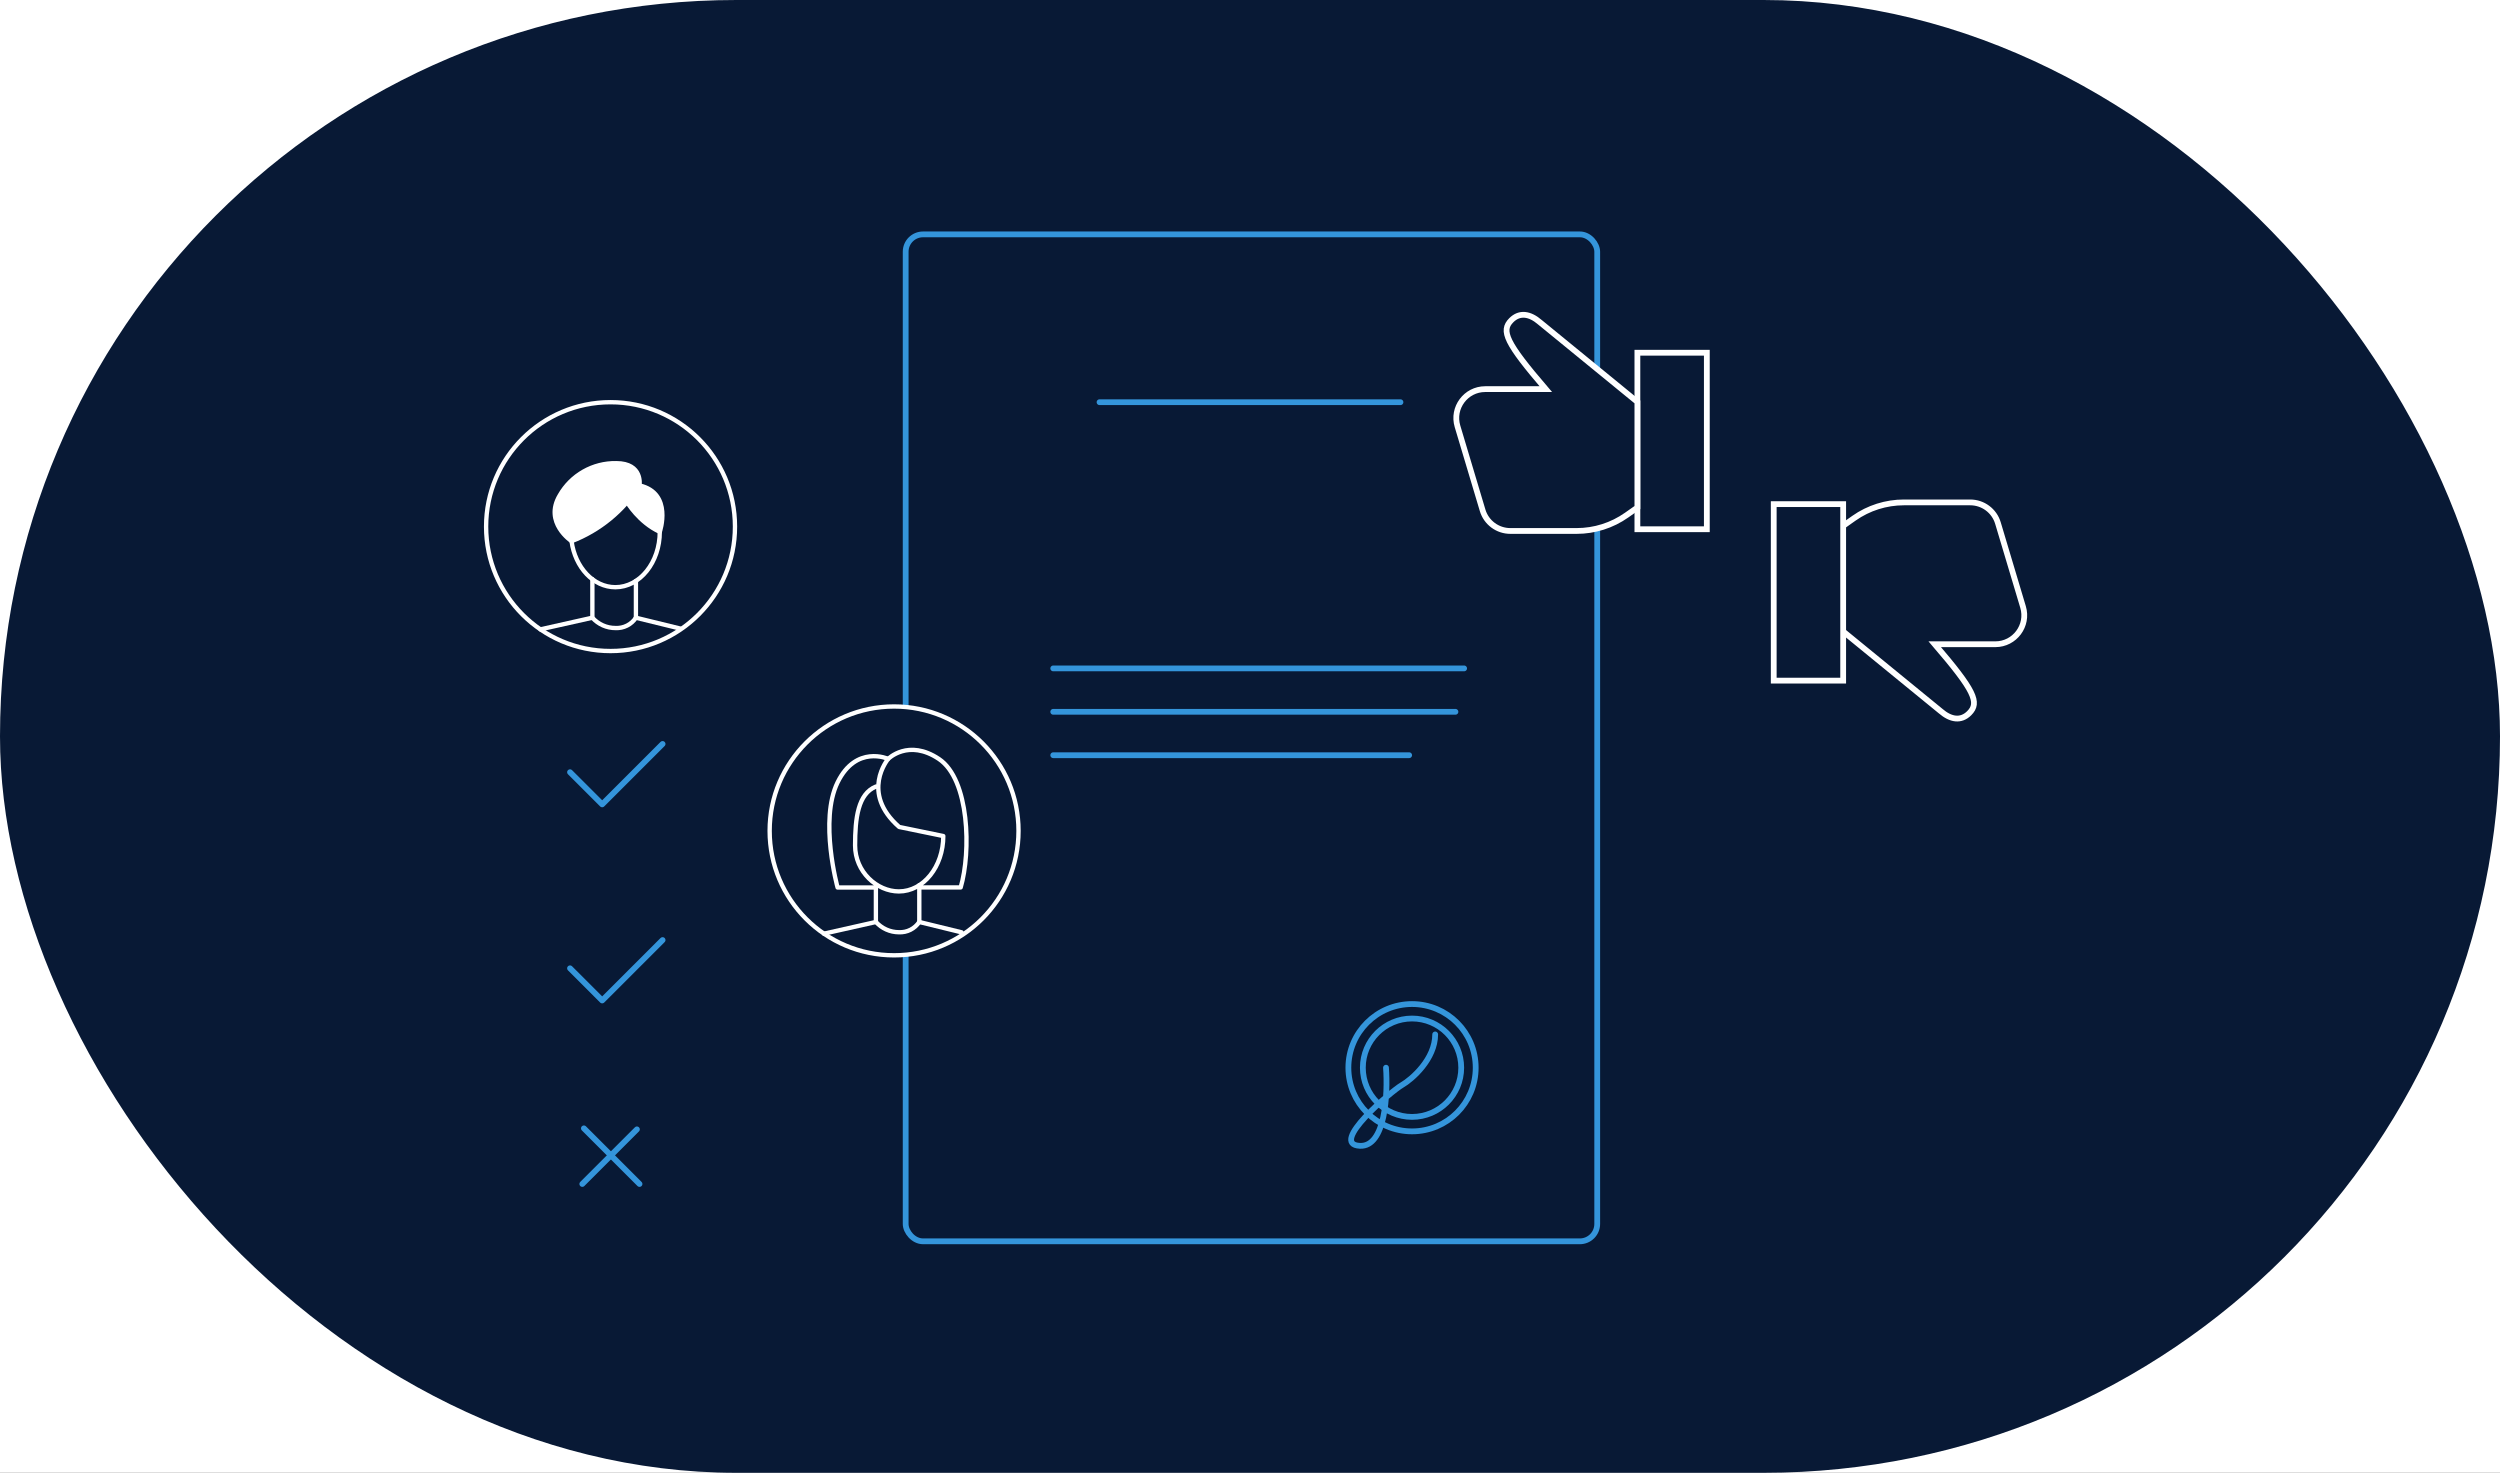 <?xml version="1.0" encoding="UTF-8"?> <svg xmlns="http://www.w3.org/2000/svg" width="864" height="509" viewBox="0 0 864 509" fill="none"><rect x="0" y="0" width="864" height="509" fill="#333333" stroke="none"/> <g clip-path="url(#clip0_414_84)"> <rect width="864" height="509" fill="white"></rect> <rect width="864" height="509" rx="254.5" fill="#081935"></rect> <rect width="24" height="61" transform="matrix(1 0 0 -1 613 235.227)" stroke="white" stroke-width="2"></rect> <path d="M637 181.727L640.726 179.102C645.783 175.541 651.816 173.629 658.001 173.629L680.908 173.629C685.327 173.629 689.223 176.53 690.489 180.764L699.168 209.785C701.086 216.199 696.282 222.65 689.587 222.65L668.655 222.65C682.399 238.689 684.232 242.805 680.567 246.47C677.705 249.332 674.153 248.761 670.665 245.742L637 218.227" stroke="white" stroke-width="2"></path> <path d="M211.004 224.997C234.755 224.997 254.009 205.746 254.009 181.998C254.009 158.251 234.755 139 211.004 139C187.254 139 168 158.251 168 181.998C168 205.746 187.254 224.997 211.004 224.997Z" fill="#081935" stroke="white" stroke-width="1.5" stroke-linecap="round" stroke-linejoin="round"></path> <path d="M228.02 183.803C228.02 194.356 221.147 202.941 212.67 202.941C205.068 202.941 198.761 196.07 197.53 187.056" stroke="white" stroke-width="1.5" stroke-linecap="round" stroke-linejoin="round"></path> <path d="M197.543 187.029C207.226 183.287 215.453 176.537 221.014 167.772C221.014 167.772 222.317 160.053 212.938 160.08C208.992 160.015 205.101 161.012 201.673 162.967C198.244 164.921 195.404 167.761 193.45 171.19C187.835 180.613 197.543 187.029 197.543 187.029Z" fill="white" stroke="white" stroke-width="1.5" stroke-linecap="round" stroke-linejoin="round"></path> <path d="M221.014 167.771L216.748 173.55C216.748 173.55 220.777 180.458 228.023 183.802C228.023 183.802 232.608 170.405 221.014 167.771Z" fill="white" stroke="white" stroke-width="1.5" stroke-linecap="round" stroke-linejoin="round"></path> <path d="M204.725 200.152V213.477C205.728 214.604 206.96 215.505 208.338 216.121C209.716 216.737 211.209 217.053 212.718 217.049C214.104 217.119 215.483 216.826 216.721 216.2C217.958 215.573 219.01 214.635 219.773 213.477V200.772" stroke="white" stroke-width="1.5" stroke-linecap="round" stroke-linejoin="round"></path> <path d="M204.725 213.477L186.76 217.505" stroke="white" stroke-width="1.5" stroke-linecap="round" stroke-linejoin="round"></path> <path d="M219.728 213.477L235.15 217.25" stroke="white" stroke-width="1.5" stroke-linecap="round" stroke-linejoin="round"></path> <rect x="313" y="81" width="239" height="348" rx="6" stroke="#3495DB" stroke-width="2"></rect> <circle cx="488" cy="369" r="22" stroke="#3495DB" stroke-width="2"></circle> <circle cx="488" cy="369" r="17" stroke="#3495DB" stroke-width="2"></circle> <path d="M479 369C479.667 378.167 478.8 396.4 470 396C459 395.5 481 377 484.5 375C488 373 496 366 496 357.5" stroke="#3495DB" stroke-width="2" stroke-linecap="round"></path> <rect width="24" height="61" transform="matrix(-1 0 0 1 589.882 121.905)" stroke="white" stroke-width="2"></rect> <path d="M522.314 110.662C525.177 107.799 528.729 108.371 532.217 111.39L565.882 138.905L565.882 175.405L562.156 178.03C557.099 181.591 551.065 183.503 544.881 183.503H521.974C517.554 183.503 513.659 180.602 512.393 176.368L503.714 147.347C501.795 140.933 506.599 134.482 513.294 134.482L534.227 134.482C520.483 118.443 518.649 114.327 522.314 110.662Z" fill="#081935" stroke="white" stroke-width="2"></path> <path d="M308.996 330.158C332.746 330.158 352 310.907 352 287.159C352 263.412 332.746 244.161 308.996 244.161C285.245 244.161 265.991 263.412 265.991 287.159C265.991 310.907 285.245 330.158 308.996 330.158Z" fill="#081935" stroke="white" stroke-width="1.5" stroke-linecap="round" stroke-linejoin="round"></path> <path d="M302.708 306.232V318.609C303.708 319.729 304.932 320.626 306.302 321.241C307.671 321.857 309.155 322.177 310.656 322.181C312.041 322.251 313.421 321.959 314.658 321.332C315.896 320.706 316.948 319.767 317.711 318.609V305.932" stroke="white" stroke-width="1.5" stroke-linecap="round" stroke-linejoin="round"></path> <path d="M302.705 318.638L284.748 322.675" stroke="white" stroke-width="1.5" stroke-linecap="round" stroke-linejoin="round"></path> <path d="M317.711 318.638L332.313 322.21" stroke="white" stroke-width="1.5" stroke-linecap="round" stroke-linejoin="round"></path> <path d="M302.704 271.84C296.533 274.346 295.521 282.703 295.521 292.19C295.521 301.304 303.06 308.076 310.652 308.076C319.129 308.076 326.002 299.518 326.002 288.937L310.762 285.802C297.18 273.954 306.933 262.298 306.933 262.298C306.933 262.298 313.897 255.216 324.489 262.298C335.08 269.379 335.627 294.432 332.009 306.69H317.707" stroke="white" stroke-width="1.5" stroke-linecap="round" stroke-linejoin="round"></path> <path d="M306.933 262.26C306.933 262.26 295.886 257.293 289.469 270.399C283.052 283.504 289.469 306.717 289.469 306.717H302.704" stroke="white" stroke-width="1.5" stroke-linecap="round" stroke-linejoin="round"></path> <path d="M364 231H506" stroke="#3495DB" stroke-width="2" stroke-miterlimit="10" stroke-linecap="round" stroke-linejoin="round"></path> <path d="M364 246H503" stroke="#3495DB" stroke-width="2" stroke-miterlimit="10" stroke-linecap="round" stroke-linejoin="round"></path> <path d="M364 261H487" stroke="#3495DB" stroke-width="2" stroke-miterlimit="10" stroke-linecap="round" stroke-linejoin="round"></path> <path d="M380 139L484 139" stroke="#3495DB" stroke-width="2" stroke-miterlimit="10" stroke-linecap="round" stroke-linejoin="round"></path> <path d="M197 266.877L208.113 277.99L228.99 257.114" stroke="#3495DB" stroke-width="2" stroke-linecap="round" stroke-linejoin="round"></path> <path d="M197 334.649L208.113 345.763L228.99 324.886" stroke="#3495DB" stroke-width="2" stroke-linecap="round" stroke-linejoin="round"></path> <path d="M220.118 390.309L201.245 409.181" stroke="#3495DB" stroke-width="2" stroke-miterlimit="10" stroke-linecap="round" stroke-linejoin="round"></path> <path d="M221.016 409.182L201.794 389.96" stroke="#3495DB" stroke-width="2" stroke-miterlimit="10" stroke-linecap="round" stroke-linejoin="round"></path> </g> <defs> <clipPath id="clip0_414_84"> <rect width="864" height="509" fill="white"></rect> </clipPath> </defs> </svg> 